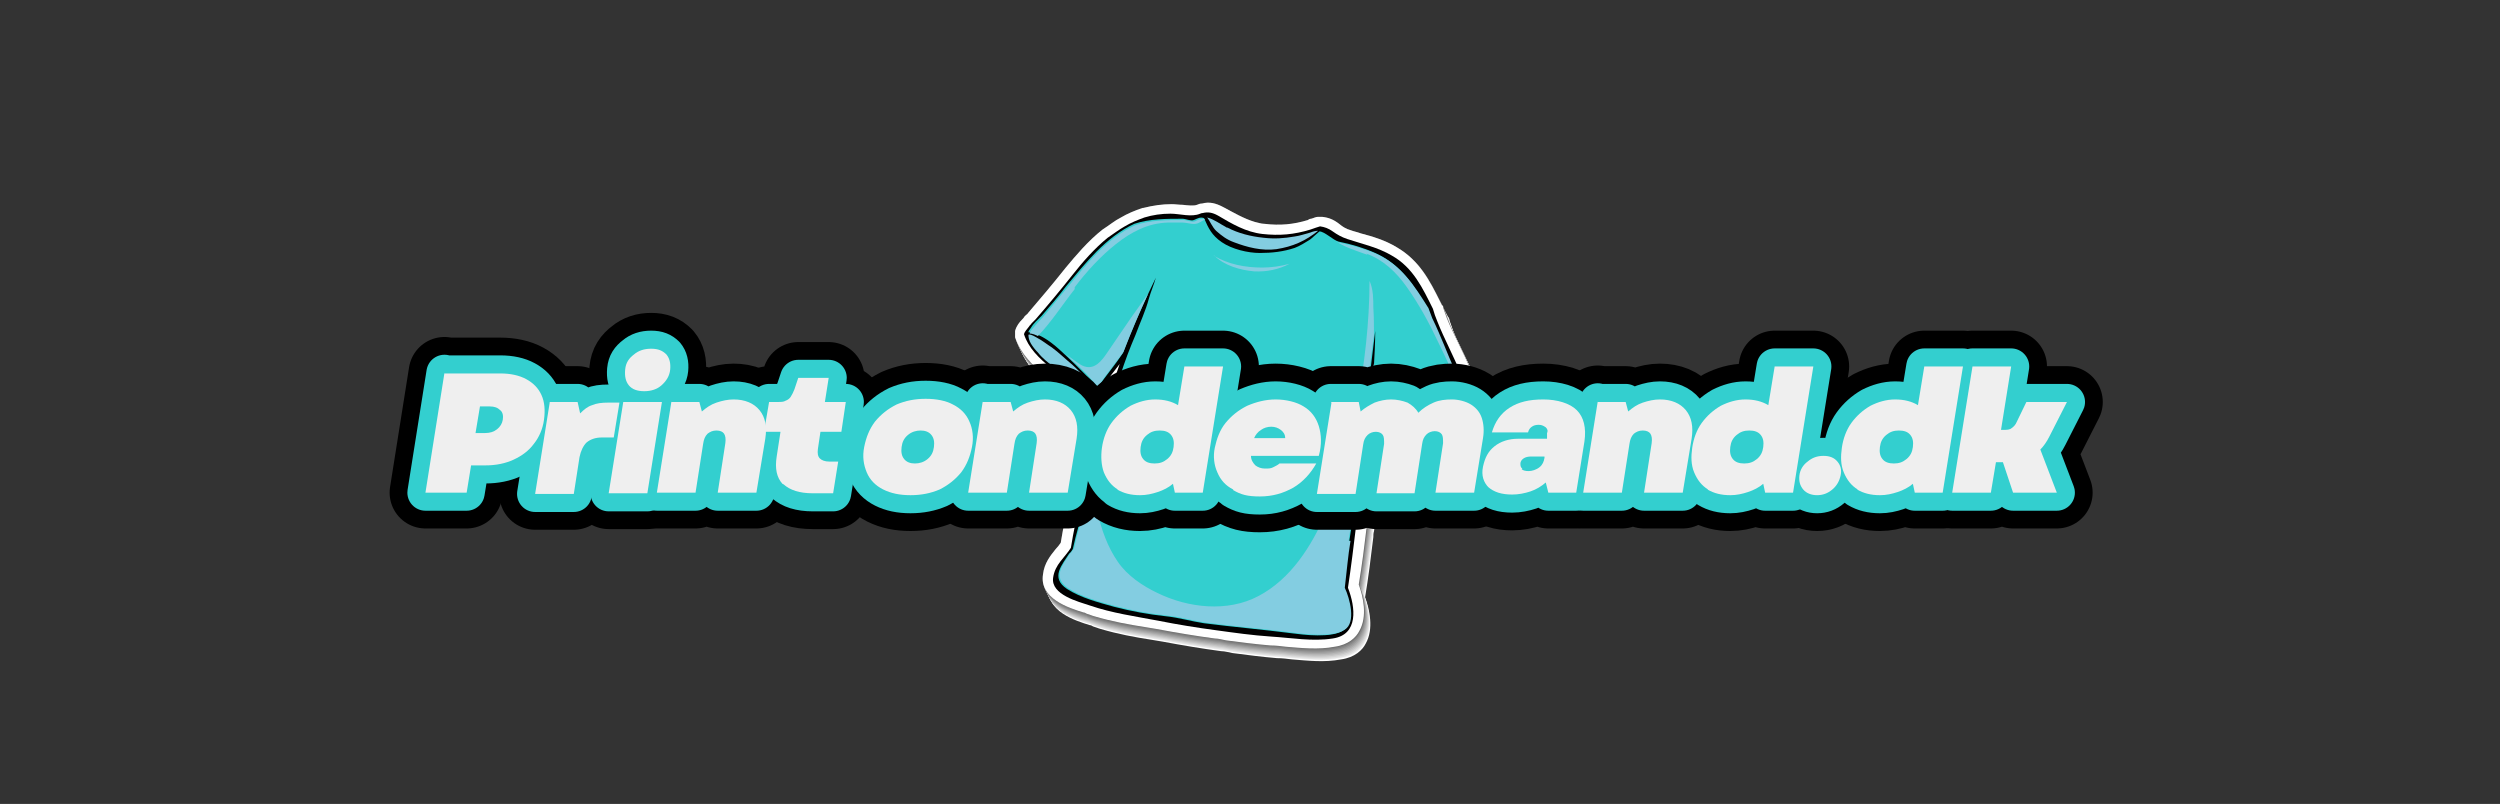 <?xml version="1.0" encoding="UTF-8"?>
<svg xmlns="http://www.w3.org/2000/svg" version="1.1" viewBox="0 0 394.3 126.8">
  <rect x="0" y="0" width="394.3" height="126.8" fill="#333333" stroke="none"/>
  <!-- Generator: Adobe Illustrator 29.5.0, SVG Export Plug-In . SVG Version: 2.1.0 Build 137)  -->
  <defs>
    <style>
      .st0 {
        fill: #8b8b8b;
      }

      .st1 {
        fill: #9a9a9a;
      }

      .st2 {
        fill: #7d7d7d;
      }

      .st3 {
        mix-blend-mode: screen;
      }

      .st3, .st4, .st5 {
        fill: #83cde1;
      }

      .st6 {
        fill: #fff;
      }

      .st7 {
        fill: #6e6e6e;
      }

      .st8 {
        fill: #606060;
      }

      .st9 {
        fill: #e2e2e2;
      }

      .st10, .st11 {
        fill: #33cfcf;
      }

      .st12 {
        isolation: isolate;
      }

      .st13 {
        fill: #f1f1f1;
      }

      .st14 {
        stroke: #000;
        stroke-width: 11.3px;
      }

      .st14, .st11 {
        stroke-linecap: round;
        stroke-linejoin: round;
      }

      .st15 {
        fill: #c5c5c5;
      }

      .st16 {
        fill: #efefef;
      }

      .st17, .st5 {
        mix-blend-mode: multiply;
      }

      .st18 {
        fill: #a8a8a8;
      }

      .st11 {
        stroke: #33cfcf;
        stroke-width: 5.7px;
      }

      .st19 {
        fill: #d4d4d4;
      }

      .st20 {
        fill: #b7b7b7;
      }
    </style>
  </defs>
  <g class="st12">
    <g id="Layer_4">
      <g>
        <g class="st17">
          <path class="st6" d="M233,60.5c-.6-1.5-1.3-3-2-4.4-.6-1.3-1.3-2.6-1.8-3.9-.2-.6-.4-1.1-.6-1.7v-.2c0,0-.1-.1-.2-.2l-.3-.6c-1.6-3.2-3.2-6.4-6.8-8.5-1.9-1.1-3.8-1.7-5.7-2.2-.5-.2-1.1-.3-1.6-.5-.7-.2-1.2-.5-1.8-1-.9-.7-1.7-1-2.7-1.1-.1,0-.2,0-.4,0,0,0,0,0-.1,0,0,0,0,0-.1,0-.4,0-.7.2-1.1.3-.2,0-.4.1-.5.2-2.3.7-4.4.9-6.9.6-.5,0-1-.2-1.5-.3-1.7-.5-3.4-1.5-4.9-2.3-1.3-.7-2.3-.9-3.4-.6-.3,0-.6.1-.8.2-.5.2-1.4.1-2.3,0-.6,0-1.1-.1-1.7-.1-1.5,0-2.9.2-4.5.6,0,0,0,0-.1,0-1.2.4-2.4.9-3.4,1.5-1,.5-1.8,1.2-2.9,1.9,0,0,0,0,0,0-2.3,1.8-4.3,4.2-5.8,6-2.3,2.9-4.2,5.1-5.9,7.1-.1.2-.3.3-.5.5,0,0,0,0-.1.1h0c-.1.2-.3.4-.4.5-.4.4-.9,1-1.1,1.8,0,.3,0,.6,0,1,.9,2.7,2.9,4.5,4.7,6.1l.3.3s0,0,.1.1l.5.3c.3.2.6.4.8.5,1,.6,2.1,1.2,3.3,1.8,0,0,0,0,0,0h.3c.4.3.8.5,1.3.6s1,.2,1.5.2c-.1.5-.3.9-.4,1.4v.2c-1.1,3-2.7,9.8-3.4,12.7-.2.7-.3,1.1-.3,1.2-.6,2.2-1.1,4.5-1.5,7-.2.3-.5.7-.8,1-.8,1-1.8,2.2-2,4-.6,3.8,4.1,5.3,6.4,6,.2,0,.3.1.5.2.4.1.8.3,1.2.4,2.7.8,5.4,1.3,8,1.7.6.1,1.2.2,1.8.3,3.2.6,6.2,1.1,9.2,1.5.6,0,1.2.2,1.8.3,2.3.3,4.6.6,7,.8.8,0,1.6.1,2.4.2,2.5.2,5.1.5,7.7,0,2.2-.3,3.4-1.5,3.9-2.5,1.3-2.3.6-5.4-.1-7.3.5-3,.9-6.1,1.3-9.5,0-.3,0-.6.1-.9.6-3.9,1.2-7.7,1.6-11.5.1,0,.2.1.4.1,1.1.3,2.7-.2,6.1-1.9.2,0,.3-.1.3-.2,0,0,7.3-3.7,8.4-6.8.3-.7.2-1.3,0-1.8,0-.6-.3-1.1-.4-1.5Z"/>
          <path class="st13" d="M232.9,60.3c-.6-1.5-1.3-3-2-4.4-.6-1.3-1.3-2.6-1.8-3.9-.2-.6-.4-1.1-.6-1.7v-.2c0,0-.1-.1-.2-.2l-.3-.6c-1.6-3.2-3.2-6.4-6.8-8.5-1.9-1.1-3.8-1.7-5.7-2.2-.5-.2-1.1-.3-1.6-.5-.7-.2-1.2-.5-1.8-1-.9-.7-1.7-1-2.7-1.1-.1,0-.2,0-.4,0,0,0,0,0-.1,0s0,0-.1,0c-.4,0-.7.2-1.1.3-.2,0-.4.1-.5.2-2.3.7-4.4.9-6.9.6-.5,0-1-.2-1.5-.3-1.7-.5-3.4-1.5-4.9-2.3-1.3-.7-2.3-.9-3.4-.6-.3,0-.6.1-.8.2-.5.2-1.4.1-2.3,0-.6,0-1.1-.1-1.7-.1-1.5,0-2.9.2-4.5.6,0,0,0,0-.1,0-1.2.4-2.4.9-3.4,1.5-1,.5-1.8,1.2-2.9,1.9s0,0,0,0c-2.3,1.8-4.3,4.2-5.8,6-2.3,2.9-4.2,5.1-5.9,7.1-.1.2-.3.3-.5.5,0,0,0,0-.1.1h0c-.1.2-.3.4-.4.5-.4.4-.9,1-1.1,1.8,0,.3,0,.6,0,1,.9,2.7,2.9,4.5,4.7,6.1l.3.3s0,0,.1.1l.5.3c.3.2.6.4.8.5,1,.6,2.1,1.2,3.3,1.8,0,0,0,0,0,0h.3c.4.3.8.5,1.3.6s1,.2,1.5.2c-.1.5-.3.9-.4,1.4v.2c-1.1,3-2.7,9.8-3.4,12.7-.2.7-.3,1.1-.3,1.2-.6,2.2-1.1,4.5-1.5,7-.2.3-.5.7-.8,1-.8,1-1.8,2.2-2,4-.6,3.8,4.1,5.3,6.4,6,.2,0,.3.1.5.2.4.1.8.3,1.2.4,2.7.8,5.4,1.3,8,1.7.6.1,1.2.2,1.8.3,3.2.6,6.2,1.1,9.2,1.5.6,0,1.2.2,1.8.3,2.3.3,4.6.6,7,.8.8,0,1.6.1,2.4.2,2.5.2,5.1.5,7.7,0,2.2-.3,3.4-1.5,3.9-2.5,1.3-2.3.6-5.4-.1-7.3.5-3,.9-6.1,1.3-9.5,0-.3,0-.6.1-.9.6-3.9,1.2-7.7,1.6-11.5.1,0,.2.1.4.1,1.1.3,2.7-.2,6.1-1.9.2,0,.3-.1.3-.2,0,0,7.3-3.7,8.4-6.8.3-.7.2-1.3,0-1.8,0-.6-.3-1.1-.4-1.5Z"/>
          <path class="st9" d="M232.8,60.2c-.6-1.5-1.3-3-2-4.4-.6-1.3-1.3-2.6-1.8-3.9-.2-.6-.4-1.1-.6-1.7v-.2c0,0-.1-.1-.2-.2l-.3-.6c-1.6-3.2-3.2-6.4-6.8-8.5-1.9-1.1-3.8-1.7-5.7-2.2-.5-.2-1.1-.3-1.6-.5-.7-.2-1.2-.5-1.8-1-.9-.7-1.7-1-2.7-1.1-.1,0-.2,0-.4,0,0,0,0,0-.1,0s0,0-.1,0c-.4,0-.7.2-1.1.3-.2,0-.4.1-.5.2-2.3.7-4.4.9-6.9.6-.5,0-1-.2-1.5-.3-1.7-.5-3.4-1.5-4.9-2.3-1.3-.7-2.3-.9-3.4-.6-.3,0-.6.1-.8.2-.5.2-1.4.1-2.3,0-.6,0-1.1-.1-1.7-.1-1.5,0-2.9.2-4.5.6,0,0,0,0-.1,0-1.2.4-2.4.9-3.4,1.5-1,.5-1.8,1.2-2.9,1.9,0,0,0,0,0,0-2.3,1.8-4.3,4.2-5.8,6-2.3,2.9-4.2,5.1-5.9,7.1-.1.2-.3.3-.5.5,0,0,0,0-.1.1h0c-.1.2-.3.4-.4.5-.4.4-.9,1-1.1,1.8,0,.3,0,.6,0,1,.9,2.7,2.9,4.5,4.7,6.1l.3.3s0,0,.1.1l.5.3c.3.2.6.4.8.5,1,.6,2.1,1.2,3.3,1.8,0,0,0,0,0,0h.3c.4.3.8.5,1.3.6s1,.2,1.5.2c-.1.5-.3.9-.4,1.4v.2c-1.1,3-2.7,9.8-3.4,12.7-.2.7-.3,1.1-.3,1.2-.6,2.2-1.1,4.5-1.5,7-.2.3-.5.7-.8,1-.8,1-1.8,2.2-2,4-.6,3.8,4.1,5.3,6.4,6,.2,0,.3.1.5.2.4.1.8.3,1.2.4,2.7.8,5.4,1.3,8,1.7.6.1,1.2.2,1.8.3,3.2.6,6.2,1.1,9.2,1.5.6,0,1.2.2,1.8.3,2.3.3,4.6.6,7,.8.8,0,1.6.1,2.4.2,2.5.2,5.1.5,7.7,0,2.2-.3,3.4-1.5,3.9-2.5,1.3-2.3.6-5.4-.1-7.3.5-3,.9-6.1,1.3-9.5,0-.3,0-.6.1-.9.6-3.9,1.2-7.7,1.6-11.5.1,0,.2.1.4.1,1.1.3,2.7-.2,6.1-1.9.2,0,.3-.1.3-.2,0,0,7.3-3.7,8.4-6.8.3-.7.2-1.3,0-1.8,0-.6-.3-1.1-.4-1.5Z"/>
          <path class="st19" d="M232.7,60c-.6-1.5-1.3-3-2-4.4-.6-1.3-1.3-2.6-1.8-3.9-.2-.6-.4-1.1-.6-1.7v-.2c0,0-.1-.1-.2-.2l-.3-.6c-1.6-3.2-3.2-6.4-6.8-8.5-1.9-1.1-3.8-1.7-5.7-2.2-.5-.2-1.1-.3-1.6-.5-.7-.2-1.2-.5-1.8-1-.9-.7-1.7-1-2.7-1.1-.1,0-.2,0-.4,0,0,0,0,0-.1,0s0,0-.1,0c-.4,0-.7.2-1.1.3-.2,0-.4.1-.5.2-2.3.7-4.4.9-6.9.6-.5,0-1-.2-1.5-.3-1.7-.5-3.4-1.5-4.9-2.3-1.3-.7-2.3-.9-3.4-.6-.3,0-.6.1-.8.2-.5.2-1.4.1-2.3,0-.6,0-1.1-.1-1.7-.1-1.5,0-2.9.2-4.5.6,0,0,0,0-.1,0-1.2.4-2.4.9-3.4,1.5-1,.5-1.8,1.2-2.9,1.9,0,0,0,0,0,0-2.3,1.8-4.3,4.2-5.8,6-2.3,2.9-4.2,5.1-5.9,7.1-.1.2-.3.3-.5.5,0,0,0,0-.1.1h0c-.1.2-.3.4-.4.5-.4.4-.9,1-1.1,1.8,0,.3,0,.6,0,1,.9,2.7,2.9,4.5,4.7,6.1l.3.3s0,0,.1.1l.5.3c.3.2.6.4.8.5,1,.6,2.1,1.2,3.3,1.8,0,0,0,0,0,0h.3c.4.3.8.5,1.3.6s1,.2,1.5.2c-.1.5-.3.9-.4,1.4v.2c-1.1,3-2.7,9.8-3.4,12.7-.2.7-.3,1.1-.3,1.2-.6,2.2-1.1,4.5-1.5,7-.2.3-.5.7-.8,1-.8,1-1.8,2.2-2,4-.6,3.8,4.1,5.3,6.4,6,.2,0,.3.1.5.2.4.1.8.3,1.2.4,2.7.8,5.4,1.3,8,1.7.6.1,1.2.2,1.8.3,3.2.6,6.2,1.1,9.2,1.5.6,0,1.2.2,1.8.3,2.3.3,4.6.6,7,.8.8,0,1.6.1,2.4.2,2.5.2,5.1.5,7.7,0,2.2-.3,3.4-1.5,3.9-2.5,1.3-2.3.6-5.4-.1-7.3.5-3,.9-6.1,1.3-9.5,0-.3,0-.6.1-.9.6-3.9,1.2-7.7,1.6-11.5.1,0,.2.1.4.1,1.1.3,2.7-.2,6.1-1.9.2,0,.3-.1.3-.2,0,0,7.3-3.7,8.4-6.8.3-.7.2-1.3,0-1.8,0-.6-.3-1.1-.4-1.5Z"/>
          <path class="st15" d="M232.6,59.8c-.6-1.5-1.3-3-2-4.4-.6-1.3-1.3-2.6-1.8-3.9-.2-.6-.4-1.1-.6-1.7v-.2c0,0-.1-.1-.2-.2l-.3-.6c-1.6-3.2-3.2-6.4-6.8-8.5-1.9-1.1-3.8-1.7-5.7-2.2-.5-.2-1.1-.3-1.6-.5-.7-.2-1.2-.5-1.8-1-.9-.7-1.7-1-2.7-1.1-.1,0-.2,0-.4,0s0,0-.1,0,0,0-.1,0c-.4,0-.7.2-1.1.3-.2,0-.4.1-.5.2-2.3.7-4.4.9-6.9.6-.5,0-1-.2-1.5-.3-1.7-.5-3.4-1.5-4.9-2.3-1.3-.7-2.3-.9-3.4-.6-.3,0-.6.1-.8.2-.5.2-1.4.1-2.3,0-.6,0-1.1-.1-1.7-.1-1.5,0-2.9.2-4.5.6,0,0,0,0-.1,0-1.2.4-2.4.9-3.4,1.5-1,.5-1.8,1.2-2.9,1.9,0,0,0,0,0,0-2.3,1.8-4.3,4.2-5.8,6-2.3,2.9-4.2,5.1-5.9,7.1-.1.2-.3.3-.5.5,0,0,0,0-.1.1h0c-.1.2-.3.4-.4.5-.4.4-.9,1-1.1,1.8,0,.3,0,.6,0,1,.9,2.7,2.9,4.5,4.7,6.1l.3.3s0,0,.1.1l.5.3c.3.2.6.4.8.5,1,.6,2.1,1.2,3.3,1.8,0,0,0,0,0,0h.3c.4.3.8.5,1.3.6s1,.2,1.5.2c-.1.5-.3.9-.4,1.4v.2c-1.1,3-2.7,9.8-3.4,12.7-.2.7-.3,1.1-.3,1.2-.6,2.2-1.1,4.5-1.5,7-.2.3-.5.7-.8,1-.8,1-1.8,2.2-2,4-.6,3.8,4.1,5.3,6.4,6,.2,0,.3.1.5.2.4.1.8.3,1.2.4,2.7.8,5.4,1.3,8,1.7.6.1,1.2.2,1.8.3,3.2.6,6.2,1.1,9.2,1.5.6,0,1.2.2,1.8.3,2.3.3,4.6.6,7,.8.8,0,1.6.1,2.4.2,2.5.2,5.1.5,7.7,0,2.2-.3,3.4-1.5,3.9-2.5,1.3-2.3.6-5.4-.1-7.3.5-3,.9-6.1,1.3-9.5,0-.3,0-.6.1-.9.6-3.9,1.2-7.7,1.6-11.5.1,0,.2.1.4.1,1.1.3,2.7-.2,6.1-1.9.2,0,.3-.1.3-.2,0,0,7.3-3.7,8.4-6.8.3-.7.2-1.3,0-1.8,0-.6-.3-1.1-.4-1.5Z"/>
          <path class="st20" d="M232.5,59.6c-.6-1.5-1.3-3-2-4.4-.6-1.3-1.3-2.6-1.8-3.9-.2-.6-.4-1.1-.6-1.7v-.2c0,0-.1-.1-.2-.2l-.3-.6c-1.6-3.2-3.2-6.4-6.8-8.5-1.8-1.1-3.8-1.7-5.7-2.2-.5-.2-1.1-.3-1.6-.5-.7-.2-1.2-.5-1.8-1-.9-.7-1.7-1-2.7-1.1-.1,0-.2,0-.4,0s0,0-.1,0,0,0-.1,0c-.4,0-.7.2-1.1.3-.2,0-.4.1-.5.2-2.3.7-4.4.9-6.9.6-.5,0-1-.2-1.5-.3-1.7-.5-3.4-1.5-4.9-2.3-1.3-.7-2.3-.9-3.4-.6-.3,0-.6.1-.8.2-.5.2-1.4.1-2.3,0-.6,0-1.1-.1-1.7-.1-1.5,0-2.9.2-4.5.6,0,0,0,0-.1,0-1.2.4-2.4.9-3.4,1.5-1,.5-1.8,1.2-2.9,1.9,0,0,0,0,0,0-2.3,1.8-4.3,4.2-5.8,6-2.3,2.9-4.2,5.1-5.9,7.1-.1.2-.3.3-.5.5,0,0,0,0-.1.1h0c-.1.2-.3.4-.4.5-.4.4-.9,1-1.1,1.8,0,.3,0,.6,0,1,.9,2.7,2.9,4.5,4.7,6.1l.3.3s0,0,.1.1l.5.3c.3.2.6.4.8.5,1,.6,2.1,1.2,3.3,1.8,0,0,0,0,0,0h.3c.4.3.8.5,1.3.6s1,.2,1.5.2c-.1.5-.3.9-.4,1.4v.2c-1.1,3-2.7,9.8-3.4,12.7-.2.7-.3,1.1-.3,1.2-.6,2.2-1.1,4.5-1.5,7-.2.3-.5.7-.8,1-.8,1-1.8,2.2-2,4-.6,3.8,4.1,5.3,6.4,6,.2,0,.3.1.5.2.4.1.8.3,1.2.4,2.7.8,5.4,1.3,8,1.7.6.1,1.2.2,1.8.3,3.2.6,6.2,1.1,9.2,1.5.6,0,1.2.2,1.8.3,2.3.3,4.6.6,7,.8.8,0,1.6.1,2.4.2,2.5.2,5.1.5,7.7,0,2.2-.3,3.4-1.5,3.9-2.5,1.3-2.3.6-5.4-.1-7.3.5-3,.9-6.1,1.3-9.5,0-.3,0-.6.1-.9.6-3.9,1.2-7.7,1.6-11.5.1,0,.2.1.4.1,1.1.3,2.7-.2,6.1-1.9.2,0,.3-.1.3-.2,0,0,7.3-3.7,8.4-6.8.3-.7.2-1.3,0-1.8,0-.6-.3-1.1-.4-1.5Z"/>
          <path class="st18" d="M232.4,59.4c-.6-1.5-1.3-3-2-4.4-.6-1.3-1.3-2.6-1.8-3.9-.2-.6-.4-1.1-.6-1.7v-.2c0,0-.1-.1-.2-.2l-.3-.6c-1.6-3.2-3.2-6.4-6.8-8.5-1.8-1.1-3.8-1.7-5.7-2.2-.5-.2-1.1-.3-1.6-.5-.7-.2-1.2-.5-1.8-1-.9-.7-1.7-1-2.7-1.1-.1,0-.2,0-.4,0s0,0-.1,0c0,0,0,0-.1,0-.4,0-.7.2-1.1.3-.2,0-.4.1-.5.2-2.3.7-4.4.9-6.9.6-.5,0-1-.2-1.5-.3-1.7-.5-3.4-1.5-4.9-2.3-1.3-.7-2.3-.9-3.4-.6-.3,0-.6.1-.8.2-.5.2-1.4.1-2.3,0-.6,0-1.1-.1-1.7-.1-1.5,0-2.9.2-4.5.6,0,0,0,0-.1,0-1.2.4-2.4.9-3.4,1.5-1,.5-1.8,1.2-2.9,1.9,0,0,0,0,0,0-2.3,1.8-4.3,4.2-5.8,6-2.3,2.9-4.2,5.1-5.9,7.1-.1.2-.3.3-.5.5,0,0,0,0-.1.1h0c-.1.2-.3.4-.4.5-.4.4-.9,1-1.1,1.8,0,.3,0,.6,0,1,.9,2.7,2.9,4.5,4.7,6.1l.3.3s0,0,.1.1l.5.3c.3.2.6.4.8.5,1,.6,2.1,1.2,3.3,1.8,0,0,0,0,0,0h.3c.4.3.8.5,1.3.6s1,.2,1.5.2c-.1.5-.3.9-.4,1.4v.2c-1.1,3-2.7,9.8-3.4,12.7-.2.7-.3,1.1-.3,1.2-.6,2.2-1.1,4.5-1.5,7-.2.3-.5.7-.8,1-.8,1-1.8,2.2-2,4-.6,3.8,4.1,5.3,6.4,6,.2,0,.3.1.5.2.4.1.8.3,1.2.4,2.7.8,5.4,1.3,8,1.7.6.1,1.2.2,1.8.3,3.2.6,6.2,1.1,9.2,1.5.6,0,1.2.2,1.8.3,2.3.3,4.6.6,7,.8.8,0,1.6.1,2.4.2,2.5.2,5.1.5,7.7,0,2.2-.3,3.4-1.5,3.9-2.5,1.3-2.3.6-5.4-.1-7.3.5-3,.9-6.1,1.3-9.5,0-.3,0-.6.1-.9.6-3.9,1.2-7.7,1.6-11.5.1,0,.2.1.4.1,1.1.3,2.7-.2,6.1-1.9.2,0,.3-.1.3-.2,0,0,7.3-3.7,8.4-6.8.3-.7.2-1.3,0-1.8,0-.6-.3-1.1-.4-1.5Z"/>
          <path class="st1" d="M232.3,59.2c-.6-1.5-1.3-3-2-4.4-.6-1.3-1.3-2.6-1.8-3.9-.2-.6-.4-1.1-.6-1.7v-.2c0,0-.1-.1-.2-.2l-.3-.6c-1.6-3.2-3.2-6.4-6.8-8.5-1.8-1.1-3.8-1.7-5.7-2.2-.5-.2-1.1-.3-1.6-.5-.7-.2-1.2-.5-1.8-1-.9-.7-1.7-1-2.7-1.1-.1,0-.2,0-.4,0s0,0-.1,0c0,0,0,0-.1,0-.4,0-.7.2-1.1.3-.2,0-.4.1-.5.2-2.3.7-4.4.9-6.9.6-.5,0-1-.2-1.5-.3-1.7-.5-3.4-1.5-4.9-2.3-1.3-.7-2.3-.9-3.4-.6-.3,0-.6.1-.8.2-.5.2-1.4.1-2.3,0-.6,0-1.1-.1-1.7-.1-1.5,0-2.9.2-4.5.6,0,0,0,0-.1,0-1.2.4-2.4.9-3.4,1.5-1,.5-1.8,1.2-2.9,1.9,0,0,0,0,0,0-2.3,1.8-4.3,4.2-5.8,6-2.3,2.9-4.2,5.1-5.9,7.1-.1.2-.3.3-.5.5,0,0,0,0-.1.1h0c-.1.2-.3.4-.4.5-.4.4-.9,1-1.1,1.8,0,.3,0,.6,0,1,.9,2.7,2.9,4.5,4.7,6.1l.3.3s0,0,.1.1l.5.3c.3.2.6.4.8.5,1,.6,2.1,1.2,3.3,1.8,0,0,0,0,0,0h.3c.4.3.8.5,1.3.6s1,.2,1.5.2c-.1.5-.3.9-.4,1.4v.2c-1.1,3-2.7,9.8-3.4,12.7-.2.7-.3,1.1-.3,1.2-.6,2.2-1.1,4.5-1.5,7-.2.3-.5.7-.8,1-.8,1-1.8,2.2-2,4-.6,3.8,4.1,5.3,6.4,6,.2,0,.3.1.5.2.4.1.8.3,1.2.4,2.7.8,5.4,1.3,8,1.7.6.1,1.2.2,1.8.3,3.2.6,6.2,1.1,9.2,1.5.6,0,1.2.2,1.8.3,2.3.3,4.6.6,7,.8.8,0,1.6.1,2.4.2,2.5.2,5.1.5,7.7,0,2.2-.3,3.4-1.5,3.9-2.5,1.3-2.3.6-5.4-.1-7.3.5-3,.9-6.1,1.3-9.5,0-.3,0-.6.1-.9.6-3.9,1.2-7.7,1.6-11.5.1,0,.2.1.4.1,1.1.3,2.7-.2,6.1-1.9.2,0,.3-.1.3-.2,0,0,7.3-3.7,8.4-6.8.3-.7.2-1.3,0-1.8,0-.6-.3-1.1-.4-1.5Z"/>
          <path class="st0" d="M232.2,59c-.6-1.5-1.3-3-2-4.4-.6-1.3-1.3-2.6-1.8-3.9-.2-.6-.4-1.1-.6-1.7v-.2c0,0-.1-.1-.2-.2l-.3-.6c-1.6-3.2-3.2-6.4-6.8-8.5-1.8-1.1-3.8-1.7-5.7-2.2-.5-.2-1.1-.3-1.6-.5-.7-.2-1.2-.5-1.8-1-.9-.7-1.7-1-2.7-1.1-.1,0-.2,0-.4,0s0,0-.1,0c0,0,0,0-.1,0-.4,0-.7.2-1.1.3-.2,0-.4.1-.5.2-2.3.7-4.4.9-6.9.6-.5,0-1-.2-1.5-.3-1.7-.5-3.4-1.5-4.9-2.3-1.3-.7-2.3-.9-3.4-.6-.3,0-.6.1-.8.2-.5.2-1.4.1-2.3,0-.6,0-1.1-.1-1.7-.1-1.5,0-2.9.2-4.5.6,0,0,0,0-.1,0-1.2.4-2.4.9-3.4,1.5-1,.5-1.8,1.2-2.9,1.9,0,0,0,0,0,0-2.3,1.8-4.3,4.2-5.8,6-2.3,2.9-4.2,5.1-5.9,7.1-.1.2-.3.3-.5.5s0,0-.1.1h0c-.1.2-.3.4-.4.5-.4.4-.9,1-1.1,1.8,0,.3,0,.6,0,1,.9,2.7,2.9,4.5,4.7,6.1l.3.3s0,0,.1.1l.5.3c.3.2.6.4.8.5,1,.6,2.1,1.2,3.3,1.8,0,0,0,0,0,0h.3c.4.3.8.5,1.3.6s1,.2,1.5.2c-.1.5-.3.9-.4,1.4v.2c-1.1,3-2.7,9.8-3.4,12.7-.2.7-.3,1.1-.3,1.2-.6,2.2-1.1,4.5-1.5,7-.2.3-.5.7-.8,1-.8,1-1.8,2.2-2,4-.6,3.8,4.1,5.3,6.4,6,.2,0,.3.1.5.2.4.1.8.3,1.2.4,2.7.8,5.4,1.3,8,1.7.6.1,1.2.2,1.8.3,3.2.6,6.2,1.1,9.2,1.5.6,0,1.2.2,1.8.3,2.3.3,4.6.6,7,.8.8,0,1.6.1,2.4.2,2.5.2,5.1.5,7.7,0,2.2-.3,3.4-1.5,3.9-2.5,1.3-2.3.6-5.4-.1-7.3.5-3,.9-6.1,1.3-9.5,0-.3,0-.6.1-.9.6-3.9,1.2-7.7,1.6-11.5.1,0,.2.1.4.1,1.1.3,2.7-.2,6.1-1.9.2,0,.3-.1.3-.2,0,0,7.3-3.7,8.4-6.8.3-.7.2-1.3,0-1.8,0-.6-.3-1.1-.4-1.5Z"/>
          <path class="st2" d="M232.1,58.8c-.6-1.5-1.3-3-2-4.4-.6-1.3-1.3-2.6-1.8-3.9-.2-.6-.4-1.1-.6-1.7v-.2c0,0-.1-.1-.2-.2l-.3-.6c-1.6-3.2-3.2-6.4-6.8-8.5-1.8-1.1-3.8-1.7-5.7-2.2-.5-.2-1.1-.3-1.6-.5-.7-.2-1.2-.5-1.8-1-.9-.7-1.7-1-2.7-1.1-.1,0-.2,0-.4,0s0,0-.1,0c0,0,0,0-.1,0-.4,0-.7.2-1.1.3-.2,0-.4.1-.5.2-2.3.7-4.4.9-6.9.6-.5,0-1-.2-1.5-.3-1.7-.5-3.4-1.5-4.9-2.3-1.3-.7-2.3-.9-3.4-.6-.3,0-.6.1-.8.2-.5.2-1.4.1-2.3,0-.6,0-1.1-.1-1.7-.1-1.5,0-2.9.2-4.5.6,0,0,0,0-.1,0-1.2.4-2.4.9-3.4,1.5-1,.5-1.8,1.2-2.9,1.9,0,0,0,0,0,0-2.3,1.8-4.3,4.2-5.8,6-2.3,2.9-4.2,5.1-5.9,7.1-.1.2-.3.3-.5.5s0,0-.1.1h0c-.1.2-.3.4-.4.5-.4.4-.9,1-1.1,1.8,0,.3,0,.6,0,1,.9,2.7,2.9,4.5,4.7,6.1l.3.3s0,0,.1.1l.5.3c.3.2.6.4.8.5,1,.6,2.1,1.2,3.3,1.8,0,0,0,0,0,0h.3c.4.3.8.5,1.3.6s1,.2,1.5.2c-.1.5-.3.9-.4,1.4v.2c-1.1,3-2.7,9.8-3.4,12.7-.2.7-.3,1.1-.3,1.2-.6,2.2-1.1,4.5-1.5,7-.2.3-.5.7-.8,1-.8,1-1.8,2.2-2,4-.6,3.8,4.1,5.3,6.4,6,.2,0,.3.1.5.2.4.1.8.3,1.2.4,2.7.8,5.4,1.3,8,1.7.6.1,1.2.2,1.8.3,3.2.6,6.2,1.1,9.2,1.5.6,0,1.2.2,1.8.3,2.3.3,4.6.6,7,.8.8,0,1.6.1,2.4.2,2.5.2,5.1.5,7.7,0,2.2-.3,3.4-1.5,3.9-2.5,1.3-2.3.6-5.4-.1-7.3.5-3,.9-6.1,1.3-9.5,0-.3,0-.6.1-.9.6-3.9,1.2-7.7,1.6-11.5.1,0,.2.1.4.1,1.1.3,2.7-.2,6.1-1.9.2,0,.3-.1.3-.2s7.3-3.7,8.4-6.8c.3-.7.2-1.3,0-1.8,0-.6-.3-1.1-.4-1.5Z"/>
          <path class="st7" d="M232.1,58.6c-.6-1.5-1.3-3-2-4.4-.6-1.3-1.3-2.6-1.8-3.9-.2-.6-.4-1.1-.6-1.7v-.2c0,0-.1-.1-.2-.2l-.3-.6c-1.6-3.2-3.2-6.4-6.8-8.5-1.8-1.1-3.8-1.7-5.7-2.2-.5-.2-1.1-.3-1.6-.5-.7-.2-1.2-.5-1.8-1-.9-.7-1.7-1-2.7-1.1-.1,0-.2,0-.4,0s0,0-.1,0c0,0,0,0-.1,0-.4,0-.7.2-1.1.3-.2,0-.4.1-.5.2-2.3.7-4.4.9-6.9.6-.5,0-1-.2-1.5-.3-1.7-.5-3.4-1.5-4.9-2.3-1.3-.7-2.3-.9-3.4-.6-.3,0-.6.1-.8.2-.5.2-1.4.1-2.3,0-.6,0-1.1-.1-1.7-.1-1.5,0-2.9.2-4.5.6,0,0,0,0-.1,0-1.2.4-2.4.9-3.4,1.5-1,.5-1.8,1.2-2.9,1.9,0,0,0,0,0,0-2.3,1.8-4.3,4.2-5.8,6-2.3,2.9-4.2,5.1-5.9,7.1-.1.2-.3.3-.5.5s0,0-.1.1h0c-.1.2-.3.4-.4.5-.4.4-.9,1-1.1,1.8,0,.3,0,.6,0,1,.9,2.7,2.9,4.5,4.7,6.1l.3.3s0,0,.1.1l.5.3c.3.2.6.4.8.5,1,.6,2.1,1.2,3.3,1.8,0,0,0,0,0,0h.3c.4.3.8.5,1.3.6s1,.2,1.5.2c-.1.5-.3.9-.4,1.4v.2c-1.1,3-2.7,9.8-3.4,12.7-.2.7-.3,1.1-.3,1.2-.6,2.2-1.1,4.5-1.5,7-.2.3-.5.7-.8,1-.8,1-1.8,2.2-2,4-.6,3.8,4.1,5.3,6.4,6,.2,0,.3.1.5.2.4.1.8.3,1.2.4,2.7.8,5.4,1.3,8,1.7.6.1,1.2.2,1.8.3,3.2.6,6.2,1.1,9.2,1.5.6,0,1.2.2,1.8.3,2.3.3,4.6.6,7,.8.8,0,1.6.1,2.4.2,2.5.2,5.1.5,7.7,0,2.2-.3,3.4-1.5,3.9-2.5,1.3-2.3.6-5.4-.1-7.3.5-3,.9-6.1,1.3-9.5,0-.3,0-.6.1-.9.6-3.9,1.2-7.7,1.6-11.5.1,0,.2.1.4.1,1.1.3,2.7-.2,6.1-1.9.2,0,.3-.1.3-.2s7.3-3.7,8.4-6.8c.3-.7.2-1.3,0-1.8,0-.6-.3-1.1-.4-1.5Z"/>
          <path class="st8" d="M232,58.5c-.6-1.5-1.3-3-2-4.4-.6-1.3-1.3-2.6-1.8-3.9-.2-.6-.4-1.1-.6-1.7v-.2c0,0-.1-.1-.2-.2l-.3-.6c-1.6-3.2-3.2-6.4-6.8-8.5-1.8-1.1-3.8-1.7-5.7-2.2-.5-.2-1.1-.3-1.6-.5-.7-.2-1.2-.5-1.8-1-.9-.7-1.7-1-2.7-1.1-.1,0-.2,0-.4,0,0,0,0,0-.1,0,0,0,0,0-.1,0-.4,0-.7.2-1.1.3-.2,0-.4.1-.5.2-2.3.7-4.4.9-6.9.6-.5,0-1-.2-1.5-.3-1.7-.5-3.4-1.5-4.9-2.3-1.3-.7-2.3-.9-3.4-.6-.3,0-.6.1-.8.2-.5.2-1.4.1-2.3,0-.6,0-1.1-.1-1.7-.1-1.5,0-2.9.2-4.5.6,0,0,0,0-.1,0-1.2.4-2.4.9-3.4,1.5-1,.5-1.8,1.2-2.9,1.9,0,0,0,0,0,0-2.3,1.8-4.3,4.2-5.8,6-2.3,2.9-4.2,5.1-5.9,7.1-.1.2-.3.3-.5.5,0,0,0,0-.1.1h0c-.1.2-.3.4-.4.5-.4.4-.9,1-1.1,1.8,0,.3,0,.6,0,1,.9,2.7,2.9,4.5,4.7,6.1l.3.3s0,0,.1.1l.5.3c.3.2.6.4.8.5,1,.6,2.1,1.2,3.3,1.8,0,0,0,0,0,0h.3c.4.3.8.5,1.3.6s1,.2,1.5.2c-.1.5-.3.9-.4,1.4v.2c-1.1,3-2.7,9.8-3.4,12.7-.2.7-.3,1.1-.3,1.2-.6,2.2-1.1,4.5-1.5,7-.2.3-.5.7-.8,1-.8,1-1.8,2.2-2,4-.6,3.8,4.1,5.3,6.4,6,.2,0,.3.1.5.2.4.1.8.3,1.2.4,2.7.8,5.4,1.3,8,1.7.6.1,1.2.2,1.8.3,3.2.6,6.2,1.1,9.2,1.5.6,0,1.2.2,1.8.3,2.3.3,4.6.6,7,.8.8,0,1.6.1,2.4.2,2.5.2,5.1.5,7.7,0,2.2-.3,3.4-1.5,3.9-2.5,1.3-2.3.6-5.4-.1-7.3.5-3,.9-6.1,1.3-9.5,0-.3,0-.6.1-.9.6-3.9,1.2-7.7,1.6-11.5.1,0,.2.1.4.1,1.1.3,2.7-.2,6.1-1.9.2,0,.3-.1.3-.2,0,0,7.3-3.7,8.4-6.8.3-.7.2-1.3,0-1.8,0-.6-.3-1.1-.4-1.5Z"/>
        </g>
        <path class="st6" d="M232,58.5c-.6-1.5-1.3-3-2-4.4-.6-1.3-1.3-2.6-1.8-3.9-.2-.6-.4-1.1-.6-1.7v-.2c0,0-.1-.1-.2-.2l-.3-.6c-1.6-3.2-3.2-6.4-6.8-8.5-1.8-1.1-3.8-1.7-5.7-2.2-.5-.2-1.1-.3-1.6-.5-.7-.2-1.2-.5-1.8-1-.9-.7-1.7-1-2.7-1.1-.1,0-.2,0-.4,0,0,0,0,0-.1,0,0,0,0,0-.1,0-.4,0-.7.2-1.1.3-.2,0-.4.1-.5.2-2.3.7-4.4.9-6.9.6-.5,0-1-.2-1.5-.3-1.7-.5-3.4-1.5-4.9-2.3-1.3-.7-2.3-.9-3.4-.6-.3,0-.6.1-.8.2-.5.2-1.4.1-2.3,0-.6,0-1.1-.1-1.7-.1-1.5,0-2.9.2-4.5.6,0,0,0,0-.1,0-1.2.4-2.4.9-3.4,1.5-1,.5-1.8,1.2-2.9,1.9,0,0,0,0,0,0-2.3,1.8-4.3,4.2-5.8,6-2.3,2.9-4.2,5.1-5.9,7.1-.1.2-.3.3-.5.5,0,0,0,0-.1.1h0c-.1.2-.3.4-.4.5-.4.4-.9,1-1.1,1.8,0,.3,0,.6,0,1,.9,2.7,2.9,4.5,4.7,6.1l.3.3s0,0,.1.1l.5.3c.3.2.6.4.8.5,1,.6,2.1,1.2,3.3,1.8,0,0,0,0,0,0h.3c.4.3.8.5,1.3.6s1,.2,1.5.2c-.1.5-.3.9-.4,1.4v.2c-1.1,3-2.7,9.8-3.4,12.7-.2.7-.3,1.1-.3,1.2-.6,2.2-1.1,4.5-1.5,7-.2.3-.5.7-.8,1-.8,1-1.8,2.2-2,4-.6,3.8,4.1,5.3,6.4,6,.2,0,.3.1.5.2.4.1.8.3,1.2.4,2.7.8,5.4,1.3,8,1.7.6.1,1.2.2,1.8.3,3.2.6,6.2,1.1,9.2,1.5.6,0,1.2.2,1.8.3,2.3.3,4.6.6,7,.8.8,0,1.6.1,2.4.2,2.5.2,5.1.5,7.7,0,2.2-.3,3.4-1.5,3.9-2.5,1.3-2.3.6-5.4-.1-7.3.5-3,.9-6.1,1.3-9.5,0-.3,0-.6.1-.9.6-3.9,1.2-7.7,1.6-11.5.1,0,.2.1.4.1,1.1.3,2.7-.2,6.1-1.9.2,0,.3-.1.3-.2,0,0,7.3-3.7,8.4-6.8.3-.7.2-1.3,0-1.8,0-.6-.3-1.1-.4-1.5Z"/>
        <path d="M230.8,60.3c0-.4-.2-.9-.4-1.3-1.1-2.8-2.6-5.5-3.7-8.3-.3-.7-.5-1.3-.7-2-1.6-3.2-3.1-6.5-6.5-8.4-2.2-1.3-4.6-1.8-7-2.6-.9-.3-1.6-.7-2.3-1.2-.7-.5-1.3-.7-2-.8,0,0,0,0,0,0-.4.1-.9.3-1.5.5-2.6.8-4.9,1-7.6.7-2.6-.3-4.8-1.6-7-2.9-.9-.5-1.6-.6-2.4-.4,0,0-.2,0-.4.1-1.4.6-3.2,0-4.7,0-1.4,0-2.8.2-4.1.6-1.1.4-2.1.8-3.1,1.4-.9.5-1.8,1.2-2.7,1.8-2.1,1.7-4,3.9-5.5,5.8-1.9,2.4-3.9,4.8-5.9,7.1-.2.2-.4.4-.6.6-.1.2-.3.3-.4.5-.3.4-.7.8-.8,1.2.7,2.2,2.4,3.8,4.2,5.3.1,0,.2.2.3.3.4.3.9.6,1.3.9,1,.7,2,1.2,3.1,1.7.9.4,2.1,1,3.1.6.9-.7,1.4-2,2.1-2.8.3-.4.7-.9,1-1.3-.9,2.6-1.8,5.2-2.6,7.8,0,0,0,.1,0,.2-1.2,3.7-3.4,13.2-3.6,13.8-.6,2.3-1.1,4.7-1.5,7.2-1,1.6-2.5,2.6-2.8,4.7-.4,2.7,4,3.8,5.8,4.4,3.5,1.2,7.1,1.7,10.8,2.4,3,.6,6.1,1.1,9.1,1.5,2.9.4,5.7.8,8.7,1,3.2.2,6.5.8,9.7.3,4.1-.6,3.6-4.9,2.4-8,.5-3.3.9-6.6,1.3-9.9,0-.3,0-.7.2-1,.7-4.4,1.3-8.7,1.7-13.1.1-1.2.2-2.5.3-3.7.4,1.4,1.1,2.7,1.7,4,.5.9,4.9-1.5,5.5-1.8,1.1-.5,8.5-4.7,7.6-6.7Z"/>
        <path class="st4" d="M193.6,35.9c1.7.9,3.7,1.4,5.7,1.6,1.7.2,3.2.1,4.9-.2.8-.1,1.6-.4,2.4-.6.5-.2.9-.3,1.3-.3-2,1.6-4,2.5-6.6,2.9-2.3.3-4.6-.3-6.7-1.1-1.1-.4-1.9-1-2.8-1.8-.6-.6-.9-1.4-1.4-2.1,1.1.3,2,1,3.1,1.6Z"/>
        <path class="st4" d="M171.2,60.5c-1.8-.7-3.7-1.6-5.2-2.8-.7-.5-1.6-1.2-2.3-2.1-.4-.4-.8-.9-1.1-1.4-.3-.5-.4-1-.4-1.4.3-.2,1.4.5,1.4.5.8.4,1.5,1,2.3,1.5,1.1.8,2.1,1.8,3.2,2.7,1,.9,1.9,1.9,2.9,2.9.1.1.2.3.3.4-.3-.1-.7-.3-1-.4Z"/>
        <path class="st10" d="M218.5,68.4s0,0,0,0c0,0,0,0,0,0-.1,0-.3,0-.3-.2,0,0,0,0,0,0-.7-1.2-1.3-2.5-1.7-3.8-.2-.7-.2-1.3-.1-1.9,0,0,0,0,0-.1.1-1.6.2-3.2.3-4.8.1-1.8.2-3.6.2-5.4-.3,2.5-.6,4.9-.9,7.4-.5,4.3-.9,8.7-1.5,13-.5,4.3-1,8.6-1.7,12.8-.4,2.4-.5,4.9-.9,7.4.8,1.6,1.8,5.5,0,6.6-1.8,1.3-6.5.7-8,.5-4.6-.6-9.3-1-14-1.6-2-.3-4-.9-6-1.1-2.8-.3-5.5-.8-8.2-1.5-2.5-.7-5.2-1.4-7.4-2.8-2.7-1.8-.8-3.8.4-5.7,0,0,0,0,0,.1.2-.2.3-.4.5-.7.5-2.4,1.3-4.8,1.9-7.3.3-1.4.7-2.7,1.1-4.1.4-1.9.8-3.7,1.3-5.5.2-.8.4-1.5.6-2.3.7-2.5,1.5-5,2.3-7.4,0-.3.2-.5.3-.8.7-2.2,1.5-4.3,2.4-6.4.7-1.9,1.6-3.8,2.1-5.7.3-1.1.8-2.2,1.1-3.3-1.9,3.9-3.7,7.9-5.2,11.9-1.2,1.8-2.6,3.5-3.9,5.3-.5,0-1-.9-1.3-1.2-.8-.8-1.7-1.7-2.5-2.5-1.5-1.4-3.1-3.1-4.9-4.1-.3-.2-1.5-.7-2.3-.8,0-.2.2-.4.4-.7.4-.7,1.1-1.3,1.7-1.9,1.3-1.5,2.6-3,3.8-4.6,3.1-3.7,6.3-7.8,10.8-9.9,2.4-.8,5.1-.8,7.6-.8.5,0,1.3.4,1.8.2.7-.3,1-.5,1.6-.3,0,0,0,0,0,0,.7,1.6,1.2,2.7,2.8,3.8,1.6,1.1,4.1,1.7,6,1.7,1.9,0,3.7-.2,5.5-.8.8-.3,1.6-.8,2.4-1.3.3-.2,1-.9,1.5-1.3.8,0,2.2,1.4,3,1.6,2,.4,4,1,5.8,1.8,4,1.8,6,5,8.1,8.5.2.5.4,1.1.6,1.6.7,1.4,1.3,2.9,1.9,4.3.6,1.2,1.1,2.5,1.6,3.7.3.7.8,1.5.9,2.2,0,.2.1.4.1.7-1.8.8-3.6,1.4-5.4,2.5-1,.6-2.1,1.3-3,2-1.2.9-2.2,2.2-3.5,2.9Z"/>
        <path class="st3" d="M215.5,40c2.7,1,4.7,2.9,6.4,5.3,1.9,2.7,3.5,5.6,4.9,8.6,1.1,2.3,2.4,4.8,3.2,7.3.1,0,.2,0,.4-.1,0-.2,0-.4-.1-.7-.2-.8-.6-1.5-.9-2.2-.6-1.2-1.1-2.5-1.6-3.7-.6-1.4-1.2-2.9-1.9-4.3-.2-.5-.4-1.1-.6-1.6-2.2-3.5-4.2-6.7-8.1-8.5-1.8-.8-3.8-1.4-5.8-1.8-.3,0-.6-.2-.9-.4,1.5,1.1,3.3,1.6,5.2,2.3Z"/>
        <path class="st3" d="M169.5,45.3c1.9-2.5,4.1-4.9,6.5-6.8,2.4-1.9,5-3.3,8.2-3.4.8,0,1.5,0,2.3,0,.7,0,1.4.3,2.1.2.6-.1,1-.5,1.5-.7,0,0,0,0,0,0,0,0,0,0,0,0-.7-.2-1,0-1.6.3-.5.2-1.3-.2-1.8-.2-2.5,0-5.2,0-7.6.8-4.5,2-7.7,6.1-10.8,9.9-1.3,1.5-2.5,3.1-3.8,4.6-.6.6-1.2,1.3-1.7,1.9-.2.2-.3.4-.4.7.4,0,.9.2,1.3.4,2.2-2.3,3.9-5,5.8-7.4Z"/>
        <path class="st5" d="M173.3,60.8c1.2-1.8,2.6-3.5,3.9-5.3,1.2-3.1,2.5-6.2,3.9-9.2-.9,1.3-1.8,2.5-2.7,3.8-1.4,2-2.7,4-4.1,6-1,1.4-2.2,2.4-3.9,1.4-.8-.5-1.5-1.1-2.3-1.6.5.4.9.9,1.4,1.3.9.8,1.7,1.6,2.5,2.5.3.3.8,1.1,1.3,1.2Z"/>
        <path class="st5" d="M212.7,85.3c.7-4.3,1.2-8.5,1.7-12.8.5-4.3,1-8.7,1.5-13,.2-2.2.5-4.4.8-6.6,0-1.5,0-2.9-.1-4.4,0-1.3,0-2.9-.6-4.2,0,6.6-.8,13.2-2,19.7-1.1,5.8-2.5,11.6-4.9,17-2.3,5.2-5.5,10.3-10.6,13-4.9,2.6-11.1,1.9-16-.5-2.3-1.1-4.7-2.7-6.2-4.9-1.6-2.3-2.6-5.1-3.2-7.8-.4-2-.6-3.9-.7-5.9,0,0,0,.1,0,.2-.4,1.4-.8,2.7-1.1,4.1-.6,2.4-1.4,4.8-1.9,7.3-.2.2-.3.4-.5.7,0,0,0,0,0-.1-1.2,1.9-3.1,3.9-.4,5.7,2.2,1.4,4.9,2.1,7.4,2.8,2.7.7,5.4,1.2,8.2,1.5,2,.2,4,.8,6,1.1,4.6.6,9.3,1,14,1.6,1.4.2,6.2.8,8-.5,1.8-1.1.8-4.9,0-6.6.3-2.5.5-5,.9-7.4Z"/>
        <path class="st5" d="M191.5,40.3c1.6,1.6,4.1,2.3,6.3,2.5,2,.1,3.9-.3,5.6-1.2-1.4.4-3,.6-4.3.6-2.7,0-5.4-.5-7.7-1.9Z"/>
        <path class="st5" d="M230.3,60.3c0-.3-.2-.5-.3-.8,0,.5-.2.9-.5,1.1-1.1.7-2.5.9-3.6,1.5-1.3.7-2.6,1.4-3.7,2.4-.3.3-1.1,1.3-1.7,1.1-.7-.3-1-1.2-1.4-1.8-1.3-1.9-2.2-4.2-2.5-6.5,0,0,0,.2,0,.2-.1,1.6-.2,3.2-.3,4.8,0,0,0,0,0,.1,0,.6,0,1.2.1,1.9.4,1.3,1,2.6,1.7,3.8,0,0,0,0,0,0,0,.1.2.2.3.2,0,0,0,0,0,0,0,0,0,0,0,0,1.3-.7,2.3-2.1,3.5-2.9,1-.7,2-1.4,3-2,1.8-1.1,3.6-1.7,5.4-2.5,0-.2,0-.4-.1-.7Z"/>
        <path class="st4" d="M226.4,64.6c-1.4.9-2.9,1.6-3.9,2.1-.2,0-.4.2-.6.3-.8.4-1.6.8-2.4,1.1,0,0,0,0,0,0,1.4-1.2,2.8-2.4,4.4-3.4,1.3-.8,2.6-1.6,4-2.3.8-.4,1.7-.6,2.4-1.1-.3,1.5-2.5,2.6-3.9,3.4Z"/>
      </g>
    </g>
    <g id="Layer_1">
      <path class="st14" d="M70.1,58.9h8.8c1.6,0,3,.3,4.1.9,1.1.6,1.9,1.4,2.4,2.5.5,1.1.6,2.4.4,3.9s-.8,2.8-1.6,3.8c-.8,1.1-1.9,1.9-3.2,2.5-1.3.6-2.8.9-4.4.9h-2.3l-.7,4.3h-6.5l3-18.9ZM76.5,68.3c.8,0,1.4-.2,1.9-.6.5-.4.8-.9.9-1.5s0-1.2-.4-1.5c-.4-.4-.9-.6-1.7-.6h-1.5l-.7,4.2h1.5Z"/>
      <path class="st14" d="M86.7,63.4h4.4l.4,1.8c.6-.6,1.2-1.1,1.9-1.3.7-.3,1.5-.4,2.5-.4h1.8l-.9,5.5h-1.9c-1,0-1.8.3-2.4.8-.5.5-.9,1.3-1.1,2.3l-.9,5.8h-6.1l2.3-14.4Z"/>
      <path class="st14" d="M100,55.9c.7-.6,1.6-.9,2.7-.9s1.8.3,2.4.9c.5.6.7,1.4.6,2.4s-.6,1.8-1.4,2.5c-.7.6-1.6.9-2.7.9s-1.9-.3-2.4-.9c-.5-.6-.7-1.4-.6-2.5s.6-1.8,1.4-2.4ZM98.3,63.4h6.1l-2.3,14.4h-6.1l2.3-14.4Z"/>
      <path class="st14" d="M105.9,63.4h4.4l.4,1.5c.7-.6,1.4-1.1,2.3-1.4s1.8-.5,2.7-.5c1.8,0,3.2.6,4.1,1.7s1.2,2.6.9,4.5l-1.4,8.5h-6.1l1.2-7.8c.1-.7,0-1.2-.2-1.5-.2-.3-.6-.5-1.2-.5s-1,.2-1.4.5c-.4.4-.6.9-.7,1.6l-1.2,7.7h-6.1l2.3-14.4Z"/>
      <path class="st14" d="M123.4,76.3c-.9-1-1.2-2.4-.9-4.3l.6-3.9h-2.6l.8-4.7h1.3c.6,0,1,0,1.3-.2.3-.1.6-.3.8-.6.2-.3.4-.7.6-1.2l.6-1.8h4.8l-.6,3.8h3.3l-.7,4.7h-3.3l-.4,2.7c-.1.7,0,1.2.3,1.5.3.3.8.5,1.5.5h1.4l-.8,5h-3.2c-2.1,0-3.6-.5-4.6-1.4Z"/>
      <path class="st14" d="M139.3,77.2c-1.2-.6-2.1-1.5-2.6-2.7s-.7-2.5-.4-4,.8-2.8,1.7-4c.9-1.1,2-2,3.4-2.7,1.4-.6,2.9-.9,4.6-.9s3.2.3,4.3.9c1.2.6,2.1,1.5,2.6,2.7.5,1.1.7,2.5.4,4s-.8,2.8-1.7,4c-.9,1.1-2,2-3.4,2.7-1.4.6-2.9.9-4.6.9s-3.1-.3-4.3-.9ZM142.6,72.4c.4.5,1,.7,1.7.7s1.4-.2,2-.7c.6-.5.9-1.1,1-1.9s0-1.4-.4-1.9c-.4-.5-1-.7-1.7-.7s-1.4.2-2,.7-.9,1.1-1,1.9,0,1.4.4,1.9Z"/>
      <path class="st14" d="M155,63.4h4.4l.4,1.5c.7-.6,1.4-1.1,2.3-1.4s1.8-.5,2.7-.5c1.8,0,3.2.6,4.1,1.7s1.2,2.6.9,4.5l-1.4,8.5h-6.1l1.2-7.8c.1-.7,0-1.2-.2-1.5-.2-.3-.6-.5-1.2-.5s-1,.2-1.4.5c-.4.4-.6.9-.7,1.6l-1.2,7.7h-6.1l2.3-14.4Z"/>
      <path class="st14" d="M176.3,77.2c-1-.6-1.7-1.5-2.2-2.7-.4-1.1-.5-2.5-.3-3.9s.7-2.8,1.5-3.9c.8-1.1,1.8-2,3-2.7,1.2-.6,2.5-1,3.9-1s2.6.3,3.6.9l1-6.1h6.1l-3.2,19.9h-4.4l-.3-1.4c-.7.6-1.5,1-2.4,1.3-.9.3-1.8.5-2.8.5-1.4,0-2.6-.3-3.6-.9ZM180.3,72.4c.4.5,1,.7,1.8.7s1.4-.2,2-.7.9-1.1,1-1.9,0-1.4-.4-1.9c-.4-.5-1-.7-1.8-.7s-1.4.2-2,.7c-.6.5-.9,1.1-1,1.9s0,1.4.4,1.9Z"/>
      <path class="st14" d="M194.5,77.2c-1.2-.6-2-1.5-2.5-2.7-.5-1.1-.7-2.5-.4-3.9s.8-2.8,1.7-3.9c.9-1.1,2-2,3.4-2.7,1.4-.6,2.9-1,4.5-1s3.3.4,4.4,1.1c1.2.7,2,1.8,2.4,3.1.4,1.3.5,2.9,0,4.7h-10.7c0,.6.3,1.1.7,1.5.4.3.9.5,1.5.5s.9,0,1.3-.2c.4-.2.8-.4,1-.6h5.8c-.9,1.6-2.1,2.9-3.6,3.8-1.6.9-3.3,1.4-5.3,1.4s-3-.3-4.2-1ZM202.7,69.1c0-.6-.3-1-.7-1.3-.4-.3-.9-.5-1.5-.5s-1.2.2-1.6.5c-.5.3-.9.8-1.1,1.3h4.9Z"/>
      <path class="st14" d="M209.9,63.4h4.4l.3,1.5c.7-.6,1.4-1,2.2-1.4.8-.3,1.7-.5,2.6-.5s1.8.2,2.6.5c.7.4,1.3.9,1.7,1.6.7-.7,1.5-1.2,2.4-1.6.9-.4,1.9-.5,2.9-.5s2.2.3,3,.8c.8.5,1.4,1.2,1.7,2.1.3.9.4,2,.2,3.2l-1.4,8.6h-6.1l1.2-7.8c0-.6,0-1.1-.2-1.4-.2-.3-.6-.5-1.1-.5s-1,.2-1.3.5c-.4.4-.6.8-.7,1.5l-1.2,7.8h-6l1.2-7.8c0-.6,0-1.1-.2-1.4-.2-.3-.6-.5-1.1-.5s-1,.2-1.3.5c-.4.4-.6.8-.7,1.5l-1.2,7.8h-6.1l2.3-14.4Z"/>
      <path class="st14" d="M234.8,76.9c-.8-.8-1.2-1.9-.9-3.3s.8-2.4,1.8-3.2c1-.8,2.3-1.2,3.7-1.2h4.6v-.9c.2-.4,0-.7-.2-.9-.3-.2-.6-.4-1.1-.4s-.8.1-1.1.3c-.3.2-.5.5-.6.9h-5.7c.5-1.7,1.4-3,2.8-3.9s3.1-1.3,5.3-1.3,4.2.6,5.3,1.7c1.1,1.1,1.5,2.8,1.2,4.9l-1.3,8.1h-4.4l-.4-1.6c-.7.6-1.5,1.1-2.4,1.4s-1.9.5-2.9.5c-1.7,0-2.9-.4-3.8-1.2ZM240,74c.2.2.6.3,1.1.3s1.2-.2,1.7-.6c.5-.4.7-.9.8-1.5v-.2s-2.1,0-2.1,0c-.5,0-.9.1-1.2.3-.3.2-.5.5-.5.8s0,.6.3.8Z"/>
      <path class="st14" d="M252,63.4h4.4l.4,1.5c.7-.6,1.4-1.1,2.3-1.4.9-.3,1.8-.5,2.7-.5,1.8,0,3.2.6,4.1,1.7.9,1.1,1.2,2.6.9,4.5l-1.4,8.5h-6.1l1.2-7.8c.1-.7,0-1.2-.2-1.5-.2-.3-.6-.5-1.2-.5s-1,.2-1.4.5c-.4.4-.6.9-.7,1.6l-1.2,7.7h-6.1l2.3-14.4Z"/>
      <path class="st14" d="M269.4,77.2c-1-.6-1.7-1.5-2.2-2.7s-.5-2.5-.3-3.9.7-2.8,1.5-3.9c.8-1.1,1.8-2,3-2.7,1.2-.6,2.5-1,3.9-1s2.6.3,3.6.9l1-6.1h6.1l-3.2,19.9h-4.4l-.3-1.4c-.7.6-1.5,1-2.4,1.3-.9.3-1.8.5-2.8.5-1.4,0-2.6-.3-3.6-.9ZM273.3,72.4c.4.5,1,.7,1.8.7s1.4-.2,2-.7c.6-.5.9-1.1,1-1.9s0-1.4-.4-1.9-1-.7-1.8-.7-1.4.2-2,.7c-.6.5-.9,1.1-1,1.9s0,1.4.4,1.9Z"/>
      <path class="st14" d="M284.4,77.2c-.5-.6-.7-1.3-.6-2.2s.6-1.7,1.3-2.2c.7-.6,1.5-.9,2.5-.9s1.7.3,2.2.9c.5.6.7,1.3.5,2.2s-.6,1.6-1.3,2.2c-.7.6-1.5.9-2.4.9s-1.7-.3-2.2-.9Z"/>
      <path class="st14" d="M293,77.2c-1-.6-1.7-1.5-2.2-2.7s-.5-2.5-.3-3.9.7-2.8,1.5-3.9c.8-1.1,1.8-2,3-2.7,1.2-.6,2.5-1,3.9-1s2.6.3,3.6.9l1-6.1h6.1l-3.2,19.9h-4.4l-.3-1.4c-.7.6-1.5,1-2.4,1.3-.9.3-1.8.5-2.8.5-1.4,0-2.6-.3-3.6-.9ZM296.9,72.4c.4.5,1,.7,1.8.7s1.4-.2,2-.7c.6-.5.9-1.1,1-1.9s0-1.4-.4-1.9c-.4-.5-1-.7-1.8-.7s-1.4.2-2,.7-.9,1.1-1,1.9,0,1.4.4,1.9Z"/>
      <path class="st14" d="M311.1,57.8h6.1l-1.6,10h.3c.6,0,1.1,0,1.4-.3.3-.2.6-.5.8-1l1.5-3.1h6.4l-2.8,5.5c-.4.8-.9,1.5-1.4,2l2.6,6.8h-6.9l-1.6-4.8h-1.1l-.8,4.8h-6.1l3.2-19.9Z"/>
    </g>
    <g id="Layer_2">
      <path class="st11" d="M70.1,58.9h8.8c1.6,0,3,.3,4.1.9,1.1.6,1.9,1.4,2.4,2.5.5,1.1.6,2.4.4,3.9s-.8,2.8-1.6,3.8c-.8,1.1-1.9,1.9-3.2,2.5-1.3.6-2.8.9-4.4.9h-2.3l-.7,4.3h-6.5l3-18.9ZM76.5,68.3c.8,0,1.4-.2,1.9-.6.5-.4.8-.9.9-1.5s0-1.2-.4-1.5c-.4-.4-.9-.6-1.7-.6h-1.5l-.7,4.2h1.5Z"/>
      <path class="st11" d="M86.7,63.4h4.4l.4,1.8c.6-.6,1.2-1.1,1.9-1.3.7-.3,1.5-.4,2.5-.4h1.8l-.9,5.5h-1.9c-1,0-1.8.3-2.4.8-.5.5-.9,1.3-1.1,2.3l-.9,5.8h-6.1l2.3-14.4Z"/>
      <path class="st11" d="M100,55.9c.7-.6,1.6-.9,2.7-.9s1.8.3,2.4.9c.5.6.7,1.4.6,2.4s-.6,1.8-1.4,2.5c-.7.6-1.6.9-2.7.9s-1.9-.3-2.4-.9c-.5-.6-.7-1.4-.6-2.5s.6-1.8,1.4-2.4ZM98.3,63.4h6.1l-2.3,14.4h-6.1l2.3-14.4Z"/>
      <path class="st11" d="M105.9,63.4h4.4l.4,1.5c.7-.6,1.4-1.1,2.3-1.4s1.8-.5,2.7-.5c1.8,0,3.2.6,4.1,1.7s1.2,2.6.9,4.5l-1.4,8.5h-6.1l1.2-7.8c.1-.7,0-1.2-.2-1.5-.2-.3-.6-.5-1.2-.5s-1,.2-1.4.5c-.4.4-.6.9-.7,1.6l-1.2,7.7h-6.1l2.3-14.4Z"/>
      <path class="st11" d="M123.4,76.3c-.9-1-1.2-2.4-.9-4.3l.6-3.9h-2.6l.8-4.7h1.3c.6,0,1,0,1.3-.2.3-.1.6-.3.8-.6.2-.3.4-.7.6-1.2l.6-1.8h4.8l-.6,3.8h3.3l-.7,4.7h-3.3l-.4,2.7c-.1.7,0,1.2.3,1.5.3.3.8.5,1.5.5h1.4l-.8,5h-3.2c-2.1,0-3.6-.5-4.6-1.4Z"/>
      <path class="st11" d="M139.3,77.2c-1.2-.6-2.1-1.5-2.6-2.7s-.7-2.5-.4-4,.8-2.8,1.7-4c.9-1.1,2-2,3.4-2.7,1.4-.6,2.9-.9,4.6-.9s3.2.3,4.3.9c1.2.6,2.1,1.5,2.6,2.7.5,1.1.7,2.5.4,4s-.8,2.8-1.7,4c-.9,1.1-2,2-3.4,2.7-1.4.6-2.9.9-4.6.9s-3.1-.3-4.3-.9ZM142.6,72.4c.4.5,1,.7,1.7.7s1.4-.2,2-.7c.6-.5.9-1.1,1-1.9s0-1.4-.4-1.9c-.4-.5-1-.7-1.7-.7s-1.4.2-2,.7-.9,1.1-1,1.9,0,1.4.4,1.9Z"/>
      <path class="st11" d="M155,63.4h4.4l.4,1.5c.7-.6,1.4-1.1,2.3-1.4s1.8-.5,2.7-.5c1.8,0,3.2.6,4.1,1.7s1.2,2.6.9,4.5l-1.4,8.5h-6.1l1.2-7.8c.1-.7,0-1.2-.2-1.5-.2-.3-.6-.5-1.2-.5s-1,.2-1.4.5c-.4.4-.6.9-.7,1.6l-1.2,7.7h-6.1l2.3-14.4Z"/>
      <path class="st11" d="M176.3,77.2c-1-.6-1.7-1.5-2.2-2.7-.4-1.1-.5-2.5-.3-3.9s.7-2.8,1.5-3.9c.8-1.1,1.8-2,3-2.7,1.2-.6,2.5-1,3.9-1s2.6.3,3.6.9l1-6.1h6.1l-3.2,19.9h-4.4l-.3-1.4c-.7.6-1.5,1-2.4,1.3-.9.3-1.8.5-2.8.5-1.4,0-2.6-.3-3.6-.9ZM180.3,72.4c.4.5,1,.7,1.8.7s1.4-.2,2-.7.9-1.1,1-1.9,0-1.4-.4-1.9c-.4-.5-1-.7-1.8-.7s-1.4.2-2,.7c-.6.5-.9,1.1-1,1.9s0,1.4.4,1.9Z"/>
      <path class="st11" d="M194.5,77.2c-1.2-.6-2-1.5-2.5-2.7-.5-1.1-.7-2.5-.4-3.9s.8-2.8,1.7-3.9c.9-1.1,2-2,3.4-2.7,1.4-.6,2.9-1,4.5-1s3.3.4,4.4,1.1c1.2.7,2,1.8,2.4,3.1.4,1.3.5,2.9,0,4.7h-10.7c0,.6.3,1.1.7,1.5.4.3.9.5,1.5.5s.9,0,1.3-.2c.4-.2.8-.4,1-.6h5.8c-.9,1.6-2.1,2.9-3.6,3.8-1.6.9-3.3,1.4-5.3,1.4s-3-.3-4.2-1ZM202.7,69.1c0-.6-.3-1-.7-1.3-.4-.3-.9-.5-1.5-.5s-1.2.2-1.6.5c-.5.3-.9.8-1.1,1.3h4.9Z"/>
      <path class="st11" d="M209.9,63.4h4.4l.3,1.5c.7-.6,1.4-1,2.2-1.4.8-.3,1.7-.5,2.6-.5s1.8.2,2.6.5c.7.4,1.3.9,1.7,1.6.7-.7,1.5-1.2,2.4-1.6.9-.4,1.9-.5,2.9-.5s2.2.3,3,.8c.8.5,1.4,1.2,1.7,2.1.3.9.4,2,.2,3.2l-1.4,8.6h-6.1l1.2-7.8c0-.6,0-1.1-.2-1.4-.2-.3-.6-.5-1.1-.5s-1,.2-1.3.5c-.4.4-.6.8-.7,1.5l-1.2,7.8h-6l1.2-7.8c0-.6,0-1.1-.2-1.4-.2-.3-.6-.5-1.1-.5s-1,.2-1.3.5c-.4.4-.6.8-.7,1.5l-1.2,7.8h-6.1l2.3-14.4Z"/>
      <path class="st11" d="M234.8,76.9c-.8-.8-1.2-1.9-.9-3.3s.8-2.4,1.8-3.2c1-.8,2.3-1.2,3.7-1.2h4.6v-.9c.2-.4,0-.7-.2-.9-.3-.2-.6-.4-1.1-.4s-.8.1-1.1.3c-.3.2-.5.5-.6.9h-5.7c.5-1.7,1.4-3,2.8-3.9s3.1-1.3,5.3-1.3,4.2.6,5.3,1.7c1.1,1.1,1.5,2.8,1.2,4.9l-1.3,8.1h-4.4l-.4-1.6c-.7.6-1.5,1.1-2.4,1.4s-1.9.5-2.9.5c-1.7,0-2.9-.4-3.8-1.2ZM240,74c.2.2.6.3,1.1.3s1.2-.2,1.7-.6c.5-.4.7-.9.8-1.5v-.2s-2.1,0-2.1,0c-.5,0-.9.1-1.2.3-.3.2-.5.5-.5.8s0,.6.3.8Z"/>
      <path class="st11" d="M252,63.4h4.4l.4,1.5c.7-.6,1.4-1.1,2.3-1.4.9-.3,1.8-.5,2.7-.5,1.8,0,3.2.6,4.1,1.7.9,1.1,1.2,2.6.9,4.5l-1.4,8.5h-6.1l1.2-7.8c.1-.7,0-1.2-.2-1.5-.2-.3-.6-.5-1.2-.5s-1,.2-1.4.5c-.4.4-.6.9-.7,1.6l-1.2,7.7h-6.1l2.3-14.4Z"/>
      <path class="st11" d="M269.4,77.2c-1-.6-1.7-1.5-2.2-2.7s-.5-2.5-.3-3.9.7-2.8,1.5-3.9c.8-1.1,1.8-2,3-2.7,1.2-.6,2.5-1,3.9-1s2.6.3,3.6.9l1-6.1h6.1l-3.2,19.9h-4.4l-.3-1.4c-.7.6-1.5,1-2.4,1.3-.9.3-1.8.5-2.8.5-1.4,0-2.6-.3-3.6-.9ZM273.3,72.4c.4.5,1,.7,1.8.7s1.4-.2,2-.7c.6-.5.9-1.1,1-1.9s0-1.4-.4-1.9-1-.7-1.8-.7-1.4.2-2,.7c-.6.5-.9,1.1-1,1.9s0,1.4.4,1.9Z"/>
      <path class="st11" d="M284.4,77.2c-.5-.6-.7-1.3-.6-2.2s.6-1.7,1.3-2.2c.7-.6,1.5-.9,2.5-.9s1.7.3,2.2.9c.5.6.7,1.3.5,2.2s-.6,1.6-1.3,2.2c-.7.6-1.5.9-2.4.9s-1.7-.3-2.2-.9Z"/>
      <path class="st11" d="M293,77.2c-1-.6-1.7-1.5-2.2-2.7s-.5-2.5-.3-3.9.7-2.8,1.5-3.9c.8-1.1,1.8-2,3-2.7,1.2-.6,2.5-1,3.9-1s2.6.3,3.6.9l1-6.1h6.1l-3.2,19.9h-4.4l-.3-1.4c-.7.6-1.5,1-2.4,1.3-.9.3-1.8.5-2.8.5-1.4,0-2.6-.3-3.6-.9ZM296.9,72.4c.4.5,1,.7,1.8.7s1.4-.2,2-.7c.6-.5.9-1.1,1-1.9s0-1.4-.4-1.9c-.4-.5-1-.7-1.8-.7s-1.4.2-2,.7-.9,1.1-1,1.9,0,1.4.4,1.9Z"/>
      <path class="st11" d="M311.1,57.8h6.1l-1.6,10h.3c.6,0,1.1,0,1.4-.3.3-.2.6-.5.8-1l1.5-3.1h6.4l-2.8,5.5c-.4.8-.9,1.5-1.4,2l2.6,6.8h-6.9l-1.6-4.8h-1.1l-.8,4.8h-6.1l3.2-19.9Z"/>
    </g>
    <g id="Layer_3">
      <path class="st16" d="M70.1,58.9h8.8c1.6,0,3,.3,4.1.9,1.1.6,1.9,1.4,2.4,2.5.5,1.1.6,2.4.4,3.9s-.8,2.8-1.6,3.8c-.8,1.1-1.9,1.9-3.2,2.5-1.3.6-2.8.9-4.4.9h-2.3l-.7,4.3h-6.5l3-18.9ZM76.5,68.3c.8,0,1.4-.2,1.9-.6.5-.4.8-.9.9-1.5s0-1.2-.4-1.5c-.4-.4-.9-.6-1.7-.6h-1.5l-.7,4.2h1.5Z"/>
      <path class="st16" d="M86.7,63.4h4.4l.4,1.8c.6-.6,1.2-1.1,1.9-1.3.7-.3,1.5-.4,2.5-.4h1.8l-.9,5.5h-1.9c-1,0-1.8.3-2.4.8-.5.5-.9,1.3-1.1,2.3l-.9,5.8h-6.1l2.3-14.4Z"/>
      <path class="st16" d="M100,55.9c.7-.6,1.6-.9,2.7-.9s1.8.3,2.4.9c.5.6.7,1.4.6,2.4s-.6,1.8-1.4,2.5c-.7.6-1.6.9-2.7.9s-1.9-.3-2.4-.9c-.5-.6-.7-1.4-.6-2.5s.6-1.8,1.4-2.4ZM98.3,63.4h6.1l-2.3,14.4h-6.1l2.3-14.4Z"/>
      <path class="st16" d="M105.9,63.4h4.4l.4,1.5c.7-.6,1.4-1.1,2.3-1.4s1.8-.5,2.7-.5c1.8,0,3.2.6,4.1,1.7s1.2,2.6.9,4.5l-1.4,8.5h-6.1l1.2-7.8c.1-.7,0-1.2-.2-1.5-.2-.3-.6-.5-1.2-.5s-1,.2-1.4.5c-.4.4-.6.9-.7,1.6l-1.2,7.7h-6.1l2.3-14.4Z"/>
      <path class="st16" d="M123.4,76.3c-.9-1-1.2-2.4-.9-4.3l.6-3.9h-2.6l.8-4.7h1.3c.6,0,1,0,1.3-.2.3-.1.6-.3.8-.6.2-.3.4-.7.6-1.2l.6-1.8h4.8l-.6,3.8h3.3l-.7,4.7h-3.3l-.4,2.7c-.1.7,0,1.2.3,1.5.3.3.8.5,1.5.5h1.4l-.8,5h-3.2c-2.1,0-3.6-.5-4.6-1.4Z"/>
      <path class="st16" d="M139.3,77.2c-1.2-.6-2.1-1.5-2.6-2.7s-.7-2.5-.4-4,.8-2.8,1.7-4c.9-1.1,2-2,3.4-2.7,1.4-.6,2.9-.9,4.6-.9s3.2.3,4.3.9c1.2.6,2.1,1.5,2.6,2.7.5,1.1.7,2.5.4,4s-.8,2.8-1.7,4c-.9,1.1-2,2-3.4,2.7-1.4.6-2.9.9-4.6.9s-3.1-.3-4.3-.9ZM142.6,72.4c.4.5,1,.7,1.7.7s1.4-.2,2-.7c.6-.5.9-1.1,1-1.9s0-1.4-.4-1.9c-.4-.5-1-.7-1.7-.7s-1.4.2-2,.7-.9,1.1-1,1.9,0,1.4.4,1.9Z"/>
      <path class="st16" d="M155,63.4h4.4l.4,1.5c.7-.6,1.4-1.1,2.3-1.4s1.8-.5,2.7-.5c1.8,0,3.2.6,4.1,1.7s1.2,2.6.9,4.5l-1.4,8.5h-6.1l1.2-7.8c.1-.7,0-1.2-.2-1.5-.2-.3-.6-.5-1.2-.5s-1,.2-1.4.5c-.4.4-.6.9-.7,1.6l-1.2,7.7h-6.1l2.3-14.4Z"/>
      <path class="st16" d="M176.3,77.2c-1-.6-1.7-1.5-2.2-2.7-.4-1.1-.5-2.5-.3-3.9s.7-2.8,1.5-3.9c.8-1.1,1.8-2,3-2.7,1.2-.6,2.5-1,3.9-1s2.6.3,3.6.9l1-6.1h6.1l-3.2,19.9h-4.4l-.3-1.4c-.7.6-1.5,1-2.4,1.3-.9.3-1.8.5-2.8.5-1.4,0-2.6-.3-3.6-.9ZM180.3,72.4c.4.5,1,.7,1.8.7s1.4-.2,2-.7.9-1.1,1-1.9,0-1.4-.4-1.9c-.4-.5-1-.7-1.8-.7s-1.4.2-2,.7c-.6.5-.9,1.1-1,1.9s0,1.4.4,1.9Z"/>
      <path class="st16" d="M194.5,77.2c-1.2-.6-2-1.5-2.5-2.7-.5-1.1-.7-2.5-.4-3.9s.8-2.8,1.7-3.9c.9-1.1,2-2,3.4-2.7,1.4-.6,2.9-1,4.5-1s3.3.4,4.4,1.1c1.2.7,2,1.8,2.4,3.1.4,1.3.5,2.9,0,4.7h-10.7c0,.6.3,1.1.7,1.5.4.3.9.5,1.5.5s.9,0,1.3-.2c.4-.2.8-.4,1-.6h5.8c-.9,1.6-2.1,2.9-3.6,3.8-1.6.9-3.3,1.4-5.3,1.4s-3-.3-4.2-1ZM202.7,69.1c0-.6-.3-1-.7-1.3-.4-.3-.9-.5-1.5-.5s-1.2.2-1.6.5c-.5.3-.9.8-1.1,1.3h4.9Z"/>
      <path class="st16" d="M209.9,63.4h4.4l.3,1.5c.7-.6,1.4-1,2.2-1.4.8-.3,1.7-.5,2.6-.5s1.8.2,2.6.5c.7.4,1.3.9,1.7,1.6.7-.7,1.5-1.2,2.4-1.6.9-.4,1.9-.5,2.9-.5s2.2.3,3,.8c.8.5,1.4,1.2,1.7,2.1.3.9.4,2,.2,3.2l-1.4,8.6h-6.1l1.2-7.8c0-.6,0-1.1-.2-1.4-.2-.3-.6-.5-1.1-.5s-1,.2-1.3.5c-.4.4-.6.8-.7,1.5l-1.2,7.8h-6l1.2-7.8c0-.6,0-1.1-.2-1.4-.2-.3-.6-.5-1.1-.5s-1,.2-1.3.5c-.4.4-.6.8-.7,1.5l-1.2,7.8h-6.1l2.3-14.4Z"/>
      <path class="st16" d="M234.8,76.9c-.8-.8-1.2-1.9-.9-3.3s.8-2.4,1.8-3.2c1-.8,2.3-1.2,3.7-1.2h4.6v-.9c.2-.4,0-.7-.2-.9-.3-.2-.6-.4-1.1-.4s-.8.1-1.1.3c-.3.2-.5.5-.6.9h-5.7c.5-1.7,1.4-3,2.8-3.9s3.1-1.3,5.3-1.3,4.2.6,5.3,1.7c1.1,1.1,1.5,2.8,1.2,4.9l-1.3,8.1h-4.4l-.4-1.6c-.7.6-1.5,1.1-2.4,1.4s-1.9.5-2.9.5c-1.7,0-2.9-.4-3.8-1.2ZM240,74c.2.2.6.3,1.1.3s1.2-.2,1.7-.6c.5-.4.7-.9.8-1.5v-.2s-2.1,0-2.1,0c-.5,0-.9.1-1.2.3-.3.2-.5.5-.5.8s0,.6.3.8Z"/>
      <path class="st16" d="M252,63.4h4.4l.4,1.5c.7-.6,1.4-1.1,2.3-1.4.9-.3,1.8-.5,2.7-.5,1.8,0,3.2.6,4.1,1.7.9,1.1,1.2,2.6.9,4.5l-1.4,8.5h-6.1l1.2-7.8c.1-.7,0-1.2-.2-1.5-.2-.3-.6-.5-1.2-.5s-1,.2-1.4.5c-.4.4-.6.9-.7,1.6l-1.2,7.7h-6.1l2.3-14.4Z"/>
      <path class="st16" d="M269.4,77.2c-1-.6-1.7-1.5-2.2-2.7s-.5-2.5-.3-3.9.7-2.8,1.5-3.9c.8-1.1,1.8-2,3-2.7,1.2-.6,2.5-1,3.9-1s2.6.3,3.6.9l1-6.1h6.1l-3.2,19.9h-4.4l-.3-1.4c-.7.6-1.5,1-2.4,1.3-.9.3-1.8.5-2.8.5-1.4,0-2.6-.3-3.6-.9ZM273.3,72.4c.4.5,1,.7,1.8.7s1.4-.2,2-.7c.6-.5.9-1.1,1-1.9s0-1.4-.4-1.9-1-.7-1.8-.7-1.4.2-2,.7c-.6.5-.9,1.1-1,1.9s0,1.4.4,1.9Z"/>
      <path class="st16" d="M284.4,77.2c-.5-.6-.7-1.3-.6-2.2s.6-1.7,1.3-2.2c.7-.6,1.5-.9,2.5-.9s1.7.3,2.2.9c.5.6.7,1.3.5,2.2s-.6,1.6-1.3,2.2c-.7.6-1.5.9-2.4.9s-1.7-.3-2.2-.9Z"/>
      <path class="st16" d="M293,77.2c-1-.6-1.7-1.5-2.2-2.7s-.5-2.5-.3-3.9.7-2.8,1.5-3.9c.8-1.1,1.8-2,3-2.7,1.2-.6,2.5-1,3.9-1s2.6.3,3.6.9l1-6.1h6.1l-3.2,19.9h-4.4l-.3-1.4c-.7.6-1.5,1-2.4,1.3-.9.3-1.8.5-2.8.5-1.4,0-2.6-.3-3.6-.9ZM296.9,72.4c.4.5,1,.7,1.8.7s1.4-.2,2-.7c.6-.5.9-1.1,1-1.9s0-1.4-.4-1.9c-.4-.5-1-.7-1.8-.7s-1.4.2-2,.7-.9,1.1-1,1.9,0,1.4.4,1.9Z"/>
      <path class="st16" d="M311.1,57.8h6.1l-1.6,10h.3c.6,0,1.1,0,1.4-.3.3-.2.6-.5.8-1l1.5-3.1h6.4l-2.8,5.5c-.4.8-.9,1.5-1.4,2l2.6,6.8h-6.9l-1.6-4.8h-1.1l-.8,4.8h-6.1l3.2-19.9Z"/>
    </g>
  </g>
</svg>